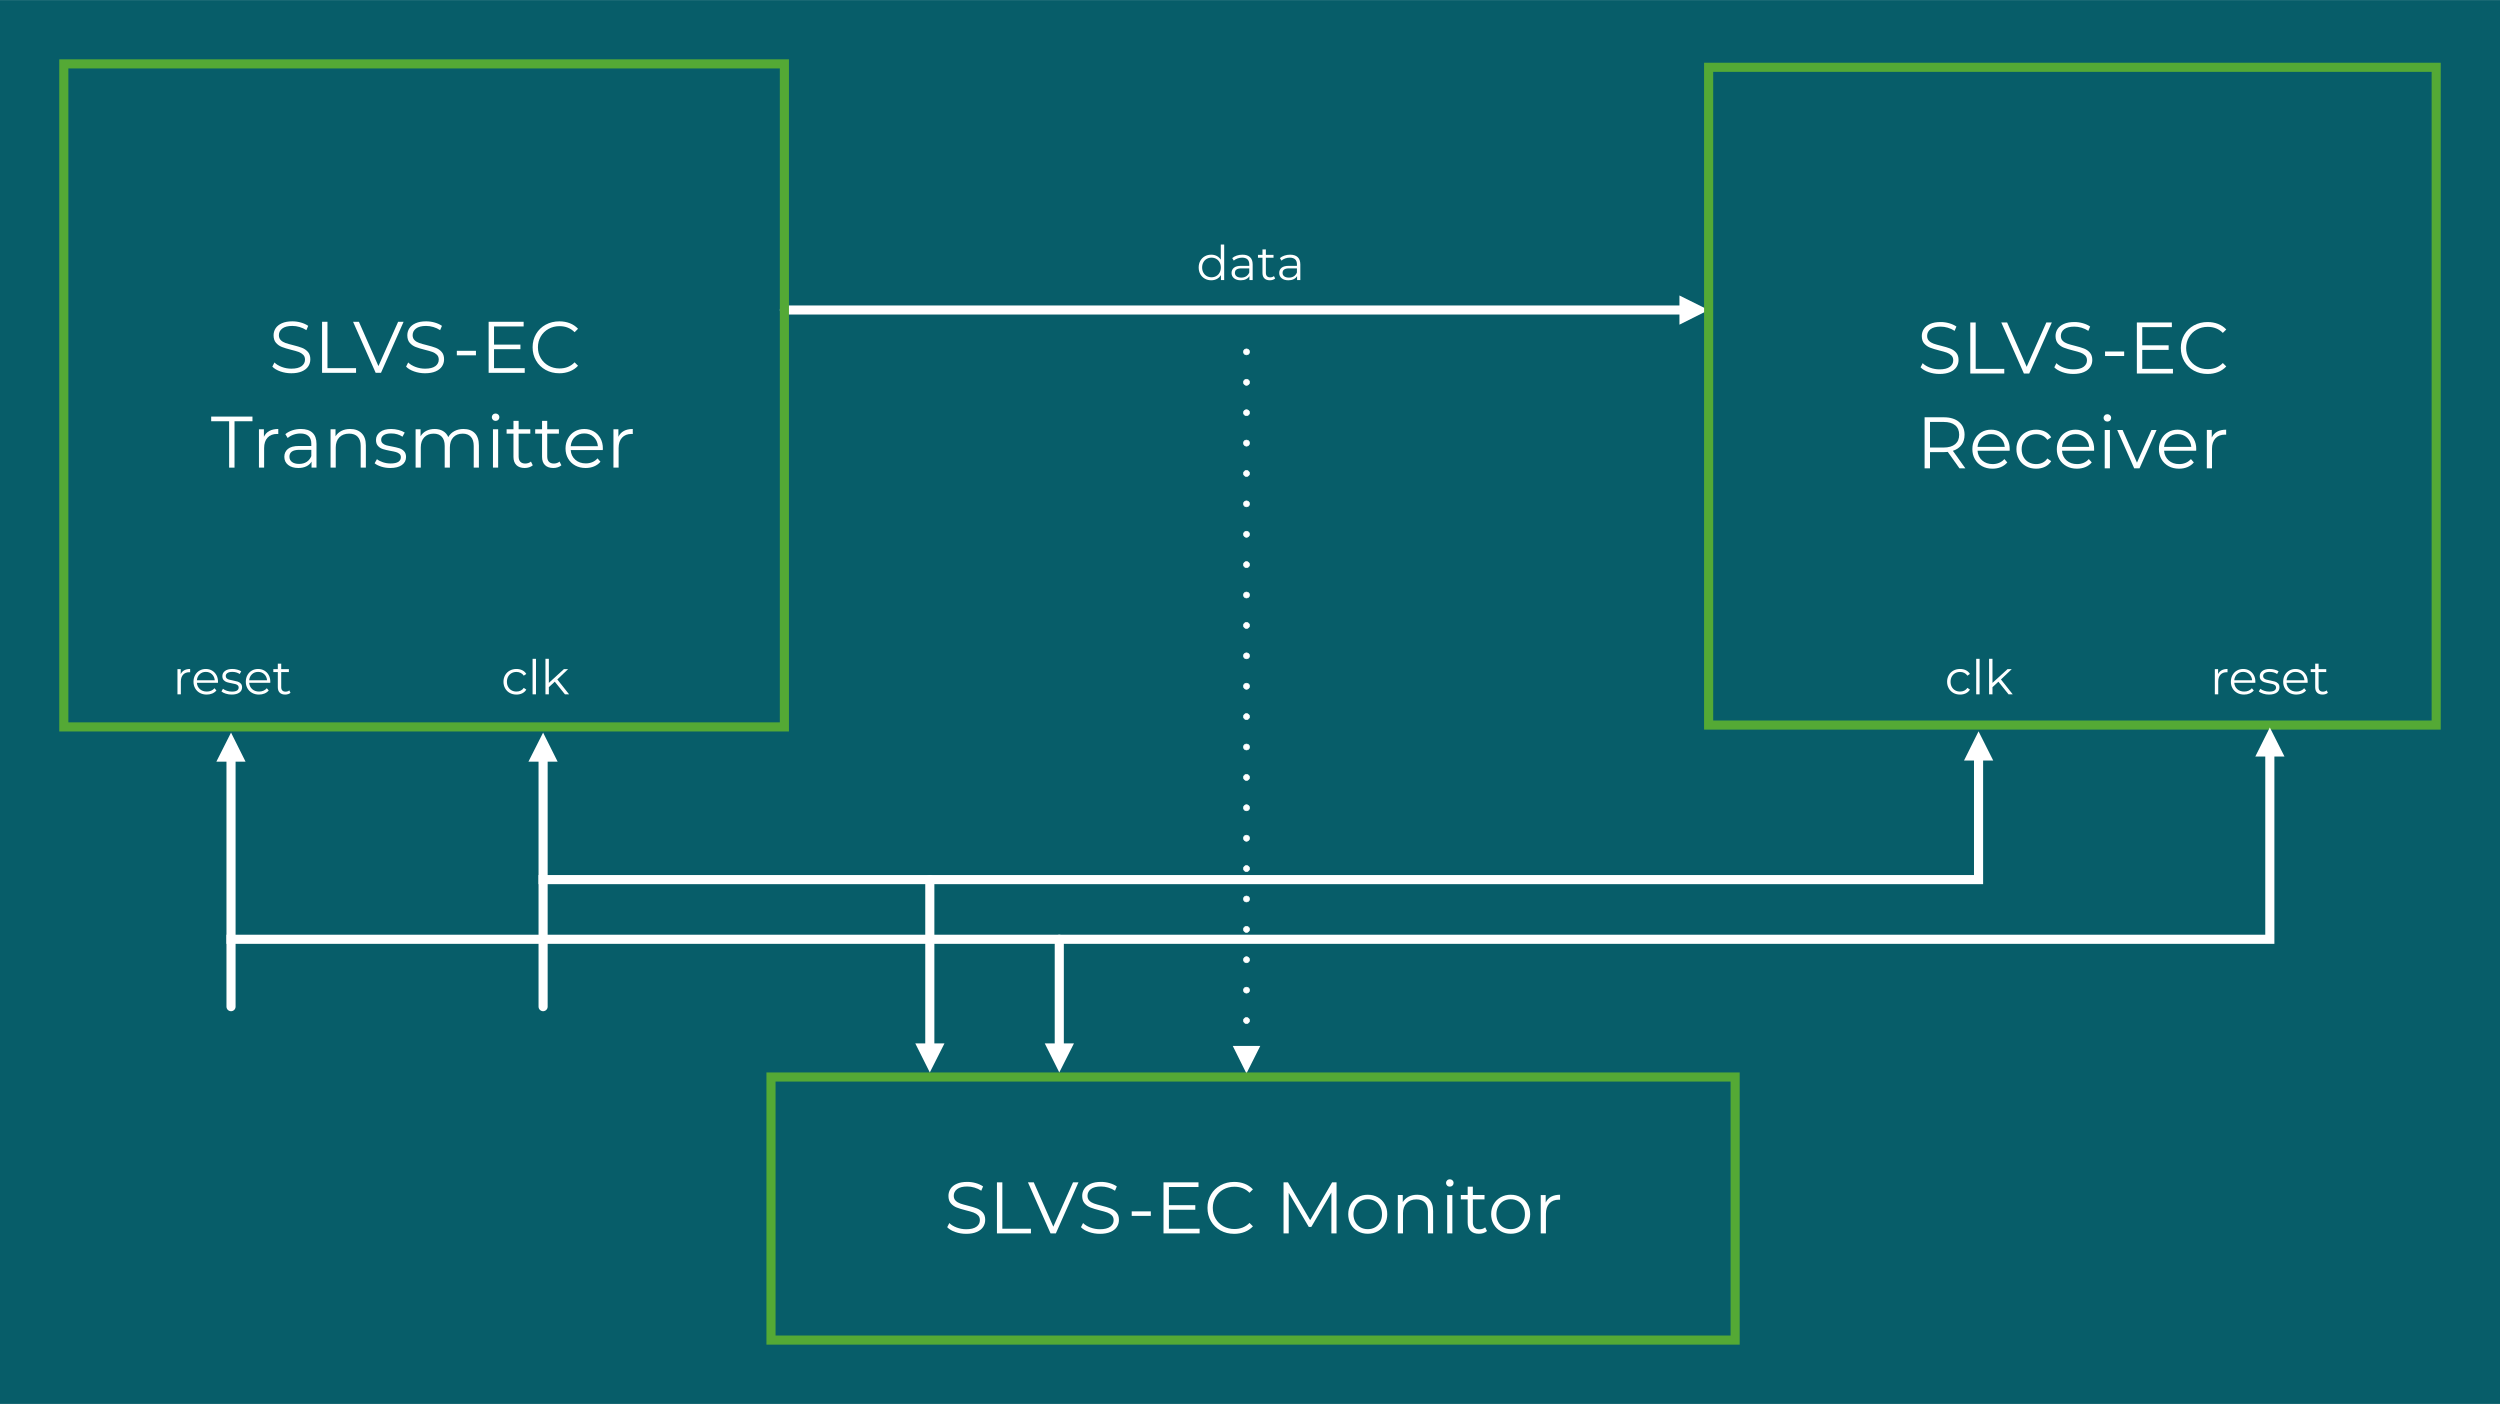 <?xml version="1.0" encoding="UTF-8"?> <svg xmlns="http://www.w3.org/2000/svg" xmlns:xlink="http://www.w3.org/1999/xlink" xmlns:xodm="http://www.corel.com/coreldraw/odm/2003" xml:space="preserve" width="11.934in" height="6.702in" version="1.1" style="shape-rendering:geometricPrecision; text-rendering:geometricPrecision; image-rendering:optimizeQuality; fill-rule:evenodd; clip-rule:evenodd" viewBox="0 0 12003.67 6740.44"> <defs> <style type="text/css"> .str1 {stroke:white;stroke-width:3.02;stroke-linejoin:round;stroke-miterlimit:2.613} .str0 {stroke:white;stroke-width:43.77;stroke-linecap:round;stroke-linejoin:round;stroke-miterlimit:2.613} .str2 {stroke:#54A935;stroke-width:43.77;stroke-linecap:square;stroke-miterlimit:2.613} .str3 {stroke:white;stroke-width:43.77;stroke-linecap:square;stroke-miterlimit:2.613} .fil1 {fill:none} .fil0 {fill:#075D69} .fil2 {fill:white} .fil3 {fill:#FEFFFF;fill-rule:nonzero} </style> </defs> <g id="Layer_x0020_1">  <g id="_2826415558720"> <polygon class="fil0" points="-0,0 -0,6740.44 12003.67,6740.44 12003.67,0 "></polygon> <line class="fil1 str0" x1="3766.2" y1="1488.15" x2="8080.87" y2="1488.15"></line> <polygon class="fil2" points="8063.77,1418.4 8203.97,1488.15 8063.77,1558.59 "></polygon> <path class="fil2 str1" d="M5999.79 1689.22l0 0c0,8.2 -6.84,14.36 -15.05,14.36 -7.52,0 -14.36,-6.15 -14.36,-14.36l0 0c0,-8.21 6.84,-14.36 14.36,-14.36 8.21,0 15.05,6.15 15.05,14.36l0 0zm0 145.67l0 0.69c0,7.52 -6.84,14.36 -15.05,14.36 -7.52,0 -14.36,-6.84 -14.36,-14.36l0 -0.69c0,-7.52 6.84,-14.36 14.36,-14.36 8.21,0 15.05,6.84 15.05,14.36l0 0zm0 146.35l0 0c0,8.21 -6.84,14.36 -15.05,14.36 -7.52,0 -14.36,-6.15 -14.36,-14.36l0 0c0,-8.2 6.84,-14.36 14.36,-14.36 8.21,0 15.05,6.15 15.05,14.36l0 0zm0 145.67l0 0c0,8.21 -6.84,15.05 -15.05,15.05 -7.52,0 -14.36,-6.84 -14.36,-15.05l0 0c0,-8.2 6.84,-14.36 14.36,-14.36 8.21,0 15.05,6.16 15.05,14.36l0 0zm0 146.35l0 0c0,7.52 -6.84,14.36 -15.05,14.36 -7.52,0 -14.36,-6.84 -14.36,-14.36l0 0c0,-8.2 6.84,-15.04 14.36,-15.04 8.21,0 15.05,6.84 15.05,15.04l0 0zm0 145.67l0 0c0,8.2 -6.84,14.36 -15.05,14.36 -7.52,0 -14.36,-6.16 -14.36,-14.36l0 0c0,-8.21 6.84,-14.36 14.36,-14.36 8.21,0 15.05,6.15 15.05,14.36l0 0zm0 145.67l0 0c0,8.2 -6.84,15.04 -15.05,15.04 -7.52,0 -14.36,-6.84 -14.36,-15.04l0 0c0,-7.52 6.84,-14.36 14.36,-14.36 8.21,0 15.05,6.84 15.05,14.36l0 0zm0 146.35l0 0c0,8.2 -6.84,14.36 -15.05,14.36 -7.52,0 -14.36,-6.16 -14.36,-14.36l0 0c0,-8.21 6.84,-15.05 14.36,-15.05 8.21,0 15.05,6.84 15.05,15.05l0 0zm0 145.67l0 0c0,8.21 -6.84,14.36 -15.05,14.36 -7.52,0 -14.36,-6.15 -14.36,-14.36l0 0c0,-8.2 6.84,-14.36 14.36,-14.36 8.21,0 15.05,6.15 15.05,14.36l0 0zm0 145.67l0 0.69c0,7.52 -6.84,14.36 -15.05,14.36 -7.52,0 -14.36,-6.84 -14.36,-14.36l0 -0.69c0,-7.52 6.84,-14.36 14.36,-14.36 8.21,0 15.05,6.84 15.05,14.36l0 0zm0 146.35l0 0c0,8.21 -6.84,14.36 -15.05,14.36 -7.52,0 -14.36,-6.15 -14.36,-14.36l0 0c0,-8.2 6.84,-14.36 14.36,-14.36 8.21,0 15.05,6.16 15.05,14.36l0 0zm0 145.67l0 0c0,8.2 -6.84,15.04 -15.05,15.04 -7.52,0 -14.36,-6.84 -14.36,-15.04l0 0c0,-8.21 6.84,-14.36 14.36,-14.36 8.21,0 15.05,6.15 15.05,14.36l0 0zm0 146.35l0 0c0,7.52 -6.84,14.36 -15.05,14.36 -7.52,0 -14.36,-6.84 -14.36,-14.36l0 0c0,-8.2 6.84,-15.04 14.36,-15.04 8.21,0 15.05,6.84 15.05,15.04l0 0zm0 145.67l0 0c0,8.2 -6.84,14.36 -15.05,14.36 -7.52,0 -14.36,-6.16 -14.36,-14.36l0 0c0,-8.21 6.84,-14.36 14.36,-14.36 8.21,0 15.05,6.15 15.05,14.36l0 0zm0 145.67l0 0c0,8.21 -6.84,15.05 -15.05,15.05 -7.52,0 -14.36,-6.84 -14.36,-15.05l0 0c0,-7.52 6.84,-14.36 14.36,-14.36 8.21,0 15.05,6.84 15.05,14.36l0 0zm0 146.36l0 0c0,8.2 -6.84,14.36 -15.05,14.36 -7.52,0 -14.36,-6.15 -14.36,-14.36l0 0c0,-8.21 6.84,-15.05 14.36,-15.05 8.21,0 15.05,6.84 15.05,15.05l0 0zm0 145.67l0 0c0,8.21 -6.84,15.05 -15.05,15.05 -7.52,0 -14.36,-6.84 -14.36,-15.05l0 0c0,-8.2 6.84,-14.36 14.36,-14.36 8.21,0 15.05,6.16 15.05,14.36l0 0zm0 146.36l0 0c0,7.52 -6.84,14.36 -15.05,14.36 -7.52,0 -14.36,-6.84 -14.36,-14.36l0 0c0,-8.21 6.84,-15.05 14.36,-15.05 8.21,0 15.05,6.84 15.05,15.05l0 0zm0 145.67l0 0c0,8.21 -6.84,14.36 -15.05,14.36 -7.52,0 -14.36,-6.15 -14.36,-14.36l0 0c0,-8.2 6.84,-14.36 14.36,-14.36 8.21,0 15.05,6.16 15.05,14.36l0 0zm0 145.67l0 0c0,8.2 -6.84,15.04 -15.05,15.04 -7.52,0 -14.36,-6.84 -14.36,-15.04l0 0c0,-8.21 6.84,-14.36 14.36,-14.36 8.21,0 15.05,6.15 15.05,14.36l0 0zm0 146.35l0 0c0,7.52 -6.84,14.36 -15.05,14.36 -7.52,0 -14.36,-6.84 -14.36,-14.36l0 0c0,-8.21 6.84,-15.05 14.36,-15.05 8.21,0 15.05,6.84 15.05,15.05l0 0zm0 145.67l0 0c0,8.2 -6.84,14.36 -15.05,14.36 -7.52,0 -14.36,-6.15 -14.36,-14.36l0 0c0,-8.21 6.84,-14.36 14.36,-14.36 8.21,0 15.05,6.15 15.05,14.36l0 0zm0 145.67l0 0c0,8.21 -6.84,15.05 -15.05,15.05 -7.52,0 -14.36,-6.84 -14.36,-15.05l0 0c0,-7.52 6.84,-14.36 14.36,-14.36 8.21,0 15.05,6.84 15.05,14.36l0 0z"></path> <polygon class="fil2" points="6051.08,5021.82 5984.74,5153.81 5919.09,5021.82 "></polygon> <path class="fil3" d="M2479.72 3334.63c-11.95,0 -22.63,-2.61 -32.05,-7.81 -9.42,-5.21 -16.81,-12.52 -22.18,-21.95 -5.36,-9.42 -8.04,-20.03 -8.04,-31.83 0,-11.79 2.68,-22.37 8.04,-31.71 5.36,-9.34 12.75,-16.62 22.18,-21.83 9.42,-5.21 20.11,-7.81 32.05,-7.81 10.42,0 19.72,2.03 27.92,6.09 8.19,4.06 14.67,10 19.42,17.81l-12.18 8.27c-3.98,-5.98 -9.04,-10.46 -15.17,-13.44 -6.13,-2.99 -12.79,-4.48 -19.99,-4.48 -8.73,0 -16.58,1.96 -23.55,5.86 -6.97,3.91 -12.41,9.46 -16.31,16.66 -3.9,7.2 -5.86,15.4 -5.86,24.59 0,9.35 1.96,17.58 5.86,24.7 3.91,7.12 9.35,12.64 16.31,16.55 6.97,3.9 14.82,5.86 23.55,5.86 7.2,0 13.86,-1.45 19.99,-4.36 6.13,-2.91 11.18,-7.35 15.17,-13.33l12.18 8.27c-4.75,7.81 -11.26,13.75 -19.53,17.81 -8.27,4.06 -17.54,6.09 -27.81,6.09z"></path> <polygon id="_1" class="fil3" points="2557.16,3162.98 2573.47,3162.98 2573.47,3333.48 2557.16,3333.48 "></polygon> <polygon id="_2" class="fil3" points="2663.78,3272.82 2635.29,3299.01 2635.29,3333.48 2618.97,3333.48 2618.97,3162.98 2635.29,3162.98 2635.29,3278.56 2707.44,3212.61 2727.66,3212.61 2675.96,3262.02 2732.48,3333.48 2712.49,3333.48 "></polygon> <path class="fil3" d="M9411.25 3334.63c-11.95,0 -22.63,-2.61 -32.05,-7.81 -9.42,-5.21 -16.81,-12.52 -22.18,-21.95 -5.36,-9.42 -8.04,-20.03 -8.04,-31.83 0,-11.79 2.68,-22.37 8.04,-31.71 5.36,-9.34 12.75,-16.62 22.18,-21.83 9.42,-5.21 20.11,-7.81 32.05,-7.81 10.42,0 19.72,2.03 27.92,6.09 8.19,4.06 14.67,10 19.42,17.81l-12.18 8.27c-3.98,-5.98 -9.04,-10.46 -15.17,-13.44 -6.13,-2.99 -12.79,-4.48 -19.99,-4.48 -8.73,0 -16.58,1.96 -23.55,5.86 -6.97,3.91 -12.41,9.46 -16.31,16.66 -3.9,7.2 -5.86,15.4 -5.86,24.59 0,9.35 1.96,17.58 5.86,24.7 3.91,7.12 9.35,12.64 16.31,16.55 6.97,3.9 14.82,5.86 23.55,5.86 7.2,0 13.86,-1.45 19.99,-4.36 6.13,-2.91 11.18,-7.35 15.17,-13.33l12.18 8.27c-4.75,7.81 -11.26,13.75 -19.53,17.81 -8.27,4.06 -17.54,6.09 -27.81,6.09z"></path> <polygon id="_1_0" class="fil3" points="9488.68,3162.98 9505,3162.98 9505,3333.48 9488.68,3333.48 "></polygon> <polygon id="_2_1" class="fil3" points="9595.31,3272.82 9566.81,3299.01 9566.81,3333.48 9550.5,3333.48 9550.5,3162.98 9566.81,3162.98 9566.81,3278.56 9638.96,3212.61 9659.19,3212.61 9607.48,3262.02 9664.01,3333.48 9644.02,3333.48 "></polygon> <path class="fil3" d="M10650.09 3236.28c3.83,-8.12 9.54,-14.25 17.12,-18.39 7.58,-4.13 16.96,-6.2 28.15,-6.2l0 15.86 -3.91 -0.23c-12.72,0 -22.67,3.9 -29.87,11.72 -7.2,7.81 -10.8,18.77 -10.8,32.86l0 61.58 -16.31 0 0 -120.87 15.63 0 0 23.67z"></path> <path id="_1_2" class="fil3" d="M10828.87 3278.1l-101.11 0c0.92,12.56 5.75,22.71 14.48,30.45 8.73,7.73 19.76,11.6 33.09,11.6 7.51,0 14.4,-1.34 20.68,-4.02 6.28,-2.68 11.72,-6.62 16.31,-11.84l9.19 10.57c-5.36,6.43 -12.06,11.33 -20.1,14.71 -8.04,3.37 -16.89,5.05 -26.54,5.05 -12.41,0 -23.4,-2.64 -32.97,-7.93 -9.57,-5.29 -17.04,-12.6 -22.4,-21.95 -5.36,-9.34 -8.04,-19.91 -8.04,-31.71 0,-11.79 2.57,-22.37 7.7,-31.71 5.13,-9.34 12.18,-16.62 21.14,-21.83 8.96,-5.21 19.03,-7.81 30.22,-7.81 11.18,0 21.22,2.6 30.1,7.81 8.88,5.21 15.86,12.45 20.91,21.71 5.06,9.27 7.58,19.88 7.58,31.83l-0.23 5.06zm-58.36 -52.39c-11.64,0 -21.41,3.72 -29.3,11.15 -7.89,7.43 -12.37,17.12 -13.44,29.07l85.71 0c-1.07,-11.95 -5.55,-21.64 -13.44,-29.07 -7.89,-7.43 -17.73,-11.15 -29.53,-11.15z"></path> <path id="_2_3" class="fil3" d="M10894.82 3334.63c-9.8,0 -19.19,-1.42 -28.15,-4.25 -8.96,-2.84 -15.97,-6.4 -21.02,-10.69l7.35 -12.87c5.05,3.98 11.41,7.24 19.07,9.76 7.66,2.53 15.63,3.79 23.9,3.79 11.03,0 19.19,-1.72 24.47,-5.17 5.29,-3.45 7.93,-8.31 7.93,-14.59 0,-4.44 -1.45,-7.93 -4.36,-10.45 -2.91,-2.53 -6.59,-4.44 -11.03,-5.75 -4.44,-1.3 -10.34,-2.57 -17.69,-3.79 -9.8,-1.84 -17.69,-3.71 -23.67,-5.63 -5.98,-1.92 -11.07,-5.17 -15.28,-9.77 -4.21,-4.59 -6.32,-10.95 -6.32,-19.07 0,-10.11 4.21,-18.38 12.64,-24.82 8.43,-6.43 20.14,-9.65 35.16,-9.65 7.81,0 15.63,1.03 23.44,3.1 7.81,2.07 14.25,4.79 19.3,8.16l-7.12 13.1c-9.96,-6.89 -21.83,-10.34 -35.62,-10.34 -10.41,0 -18.27,1.84 -23.55,5.52 -5.28,3.68 -7.93,8.5 -7.93,14.48 0,4.6 1.5,8.27 4.48,11.03 2.99,2.76 6.7,4.79 11.14,6.09 4.44,1.3 10.57,2.64 18.39,4.02 9.65,1.84 17.39,3.67 23.21,5.51 5.82,1.84 10.8,4.98 14.93,9.42 4.14,4.44 6.21,10.57 6.21,18.39 0,10.57 -4.4,18.96 -13.21,25.16 -8.81,6.21 -21.03,9.31 -36.65,9.31z"></path> <path id="_3" class="fil3" d="M11080.02 3278.1l-101.11 0c0.92,12.56 5.75,22.71 14.48,30.45 8.73,7.73 19.76,11.6 33.09,11.6 7.51,0 14.4,-1.34 20.68,-4.02 6.28,-2.68 11.72,-6.62 16.31,-11.84l9.19 10.57c-5.36,6.43 -12.06,11.33 -20.1,14.71 -8.04,3.37 -16.89,5.05 -26.54,5.05 -12.41,0 -23.4,-2.64 -32.97,-7.93 -9.57,-5.29 -17.04,-12.6 -22.4,-21.95 -5.36,-9.34 -8.04,-19.91 -8.04,-31.71 0,-11.79 2.57,-22.37 7.7,-31.71 5.13,-9.34 12.18,-16.62 21.14,-21.83 8.96,-5.21 19.03,-7.81 30.22,-7.81 11.18,0 21.22,2.6 30.1,7.81 8.88,5.21 15.86,12.45 20.91,21.71 5.06,9.27 7.58,19.88 7.58,31.83l-0.23 5.06zm-58.36 -52.39c-11.64,0 -21.41,3.72 -29.3,11.15 -7.89,7.43 -12.37,17.12 -13.44,29.07l85.71 0c-1.07,-11.95 -5.55,-21.64 -13.44,-29.07 -7.89,-7.43 -17.73,-11.15 -29.53,-11.15z"></path> <path id="_4" class="fil3" d="M11177.22 3326.13c-3.06,2.76 -6.85,4.86 -11.38,6.32 -4.52,1.45 -9.23,2.18 -14.13,2.18 -11.34,0 -20.07,-3.06 -26.2,-9.19 -6.13,-6.13 -9.19,-14.78 -9.19,-25.96l0 -73.07 -21.6 0 0 -13.78 21.6 0 0 -26.43 16.31 0 0 26.43 36.77 0 0 13.78 -36.77 0 0 72.16c0,7.2 1.8,12.68 5.4,16.43 3.6,3.75 8.77,5.63 15.51,5.63 3.37,0 6.62,-0.53 9.76,-1.61 3.14,-1.07 5.86,-2.6 8.16,-4.59l5.75 11.72z"></path> <path class="fil3" d="M867.7 3236.28c3.83,-8.12 9.54,-14.25 17.12,-18.39 7.58,-4.13 16.96,-6.2 28.15,-6.2l0 15.86 -3.91 -0.23c-12.72,0 -22.67,3.9 -29.87,11.72 -7.2,7.81 -10.8,18.77 -10.8,32.86l0 61.58 -16.31 0 0 -120.87 15.63 0 0 23.67z"></path> <path id="_1_4" class="fil3" d="M1046.47 3278.1l-101.11 0c0.92,12.56 5.75,22.71 14.48,30.45 8.73,7.73 19.76,11.6 33.09,11.6 7.51,0 14.4,-1.34 20.68,-4.02 6.28,-2.68 11.72,-6.62 16.31,-11.84l9.19 10.57c-5.36,6.43 -12.06,11.33 -20.1,14.71 -8.04,3.37 -16.89,5.05 -26.54,5.05 -12.41,0 -23.4,-2.64 -32.97,-7.93 -9.57,-5.29 -17.04,-12.6 -22.4,-21.95 -5.36,-9.34 -8.04,-19.91 -8.04,-31.71 0,-11.79 2.57,-22.37 7.7,-31.71 5.13,-9.34 12.18,-16.62 21.14,-21.83 8.96,-5.21 19.03,-7.81 30.22,-7.81 11.18,0 21.22,2.6 30.1,7.81 8.88,5.21 15.86,12.45 20.91,21.71 5.06,9.27 7.58,19.88 7.58,31.83l-0.23 5.06zm-58.36 -52.39c-11.64,0 -21.41,3.72 -29.3,11.15 -7.89,7.43 -12.37,17.12 -13.44,29.07l85.71 0c-1.07,-11.95 -5.55,-21.64 -13.44,-29.07 -7.89,-7.43 -17.73,-11.15 -29.53,-11.15z"></path> <path id="_2_5" class="fil3" d="M1112.43 3334.63c-9.8,0 -19.19,-1.42 -28.15,-4.25 -8.96,-2.84 -15.97,-6.4 -21.02,-10.69l7.35 -12.87c5.05,3.98 11.41,7.24 19.07,9.76 7.66,2.53 15.63,3.79 23.9,3.79 11.03,0 19.19,-1.72 24.47,-5.17 5.29,-3.45 7.93,-8.31 7.93,-14.59 0,-4.44 -1.45,-7.93 -4.36,-10.45 -2.91,-2.53 -6.59,-4.44 -11.03,-5.75 -4.44,-1.3 -10.34,-2.57 -17.69,-3.79 -9.8,-1.84 -17.69,-3.71 -23.67,-5.63 -5.98,-1.92 -11.07,-5.17 -15.28,-9.77 -4.21,-4.59 -6.32,-10.95 -6.32,-19.07 0,-10.11 4.21,-18.38 12.64,-24.82 8.43,-6.43 20.14,-9.65 35.16,-9.65 7.81,0 15.63,1.03 23.44,3.1 7.81,2.07 14.25,4.79 19.3,8.16l-7.12 13.1c-9.96,-6.89 -21.83,-10.34 -35.62,-10.34 -10.41,0 -18.27,1.84 -23.55,5.52 -5.28,3.68 -7.93,8.5 -7.93,14.48 0,4.6 1.5,8.27 4.48,11.03 2.99,2.76 6.7,4.79 11.14,6.09 4.44,1.3 10.57,2.64 18.39,4.02 9.65,1.84 17.39,3.67 23.21,5.51 5.82,1.84 10.8,4.98 14.93,9.42 4.14,4.44 6.21,10.57 6.21,18.39 0,10.57 -4.4,18.96 -13.21,25.16 -8.81,6.21 -21.03,9.31 -36.65,9.31z"></path> <path id="_3_6" class="fil3" d="M1297.63 3278.1l-101.11 0c0.92,12.56 5.75,22.71 14.48,30.45 8.73,7.73 19.76,11.6 33.09,11.6 7.51,0 14.4,-1.34 20.68,-4.02 6.28,-2.68 11.72,-6.62 16.31,-11.84l9.19 10.57c-5.36,6.43 -12.06,11.33 -20.1,14.71 -8.04,3.37 -16.89,5.05 -26.54,5.05 -12.41,0 -23.4,-2.64 -32.97,-7.93 -9.57,-5.29 -17.04,-12.6 -22.4,-21.95 -5.36,-9.34 -8.04,-19.91 -8.04,-31.71 0,-11.79 2.57,-22.37 7.7,-31.71 5.13,-9.34 12.18,-16.62 21.14,-21.83 8.96,-5.21 19.03,-7.81 30.22,-7.81 11.18,0 21.22,2.6 30.1,7.81 8.88,5.21 15.86,12.45 20.91,21.71 5.06,9.27 7.58,19.88 7.58,31.83l-0.23 5.06zm-58.36 -52.39c-11.64,0 -21.41,3.72 -29.3,11.15 -7.89,7.43 -12.37,17.12 -13.44,29.07l85.71 0c-1.07,-11.95 -5.55,-21.64 -13.44,-29.07 -7.89,-7.43 -17.73,-11.15 -29.53,-11.15z"></path> <path id="_4_7" class="fil3" d="M1394.83 3326.13c-3.06,2.76 -6.85,4.86 -11.38,6.32 -4.52,1.45 -9.23,2.18 -14.13,2.18 -11.34,0 -20.07,-3.06 -26.2,-9.19 -6.13,-6.13 -9.19,-14.78 -9.19,-25.96l0 -73.07 -21.6 0 0 -13.78 21.6 0 0 -26.43 16.31 0 0 26.43 36.77 0 0 13.78 -36.77 0 0 72.16c0,7.2 1.8,12.68 5.4,16.43 3.6,3.75 8.77,5.63 15.51,5.63 3.37,0 6.62,-0.53 9.76,-1.61 3.14,-1.07 5.86,-2.6 8.16,-4.59l5.75 11.72z"></path> <polygon class="fil1 str2" points="306.38,3489.9 3766.2,3489.9 3766.2,306.38 306.38,306.38 "></polygon> <path class="fil3" d="M1398.64 1791.88c-18.21,0 -35.65,-2.92 -52.35,-8.76 -16.69,-5.84 -29.59,-13.54 -38.69,-23.11l10.15 -19.96c8.87,8.87 20.66,16.05 35.37,21.53 14.71,5.48 29.88,8.23 45.52,8.23 21.95,0 38.4,-4.03 49.37,-12.08 10.97,-8.05 16.46,-18.5 16.46,-31.34 0,-9.8 -2.97,-17.63 -8.93,-23.46 -5.96,-5.84 -13.25,-10.33 -21.89,-13.48 -8.64,-3.15 -20.66,-6.59 -36.07,-10.33 -18.44,-4.67 -33.15,-9.16 -44.12,-13.48 -10.97,-4.32 -20.37,-10.91 -28.19,-19.78 -7.82,-8.87 -11.73,-20.89 -11.73,-36.06 0,-12.37 3.27,-23.64 9.8,-33.79 6.54,-10.16 16.58,-18.27 30.11,-24.34 13.54,-6.07 30.34,-9.1 50.42,-9.1 14.01,0 27.72,1.92 41.14,5.78 13.42,3.85 25.03,9.16 34.84,15.93l-8.76 20.66c-10.27,-6.77 -21.24,-11.84 -32.91,-15.23 -11.67,-3.39 -23.11,-5.08 -34.31,-5.08 -21.48,0 -37.64,4.14 -48.5,12.43 -10.85,8.29 -16.28,18.97 -16.28,32.04 0,9.8 2.98,17.68 8.93,23.63 5.95,5.96 13.42,10.51 22.41,13.66 8.99,3.15 21.07,6.59 36.24,10.33 17.97,4.44 32.51,8.81 43.59,13.13 11.09,4.32 20.48,10.86 28.19,19.61 7.71,8.76 11.55,20.6 11.55,35.54 0,12.37 -3.33,23.64 -9.98,33.79 -6.65,10.16 -16.86,18.21 -30.64,24.16 -13.77,5.95 -30.7,8.93 -50.77,8.93z"></path> <polygon id="_1_8" class="fil3" points="1546.4,1544.68 1572.31,1544.68 1572.31,1767.37 1709.57,1767.37 1709.57,1789.78 1546.4,1789.78 "></polygon> <polygon id="_2_9" class="fil3" points="1937.87,1544.68 1829.32,1789.78 1803.76,1789.78 1695.21,1544.68 1723.22,1544.68 1817.06,1757.57 1911.61,1544.68 "></polygon> <path id="_3_10" class="fil3" d="M2040.81 1791.88c-18.21,0 -35.65,-2.92 -52.35,-8.76 -16.69,-5.84 -29.59,-13.54 -38.69,-23.11l10.15 -19.96c8.87,8.87 20.66,16.05 35.37,21.53 14.71,5.48 29.88,8.23 45.52,8.23 21.95,0 38.4,-4.03 49.37,-12.08 10.97,-8.05 16.46,-18.5 16.46,-31.34 0,-9.8 -2.97,-17.63 -8.93,-23.46 -5.96,-5.84 -13.25,-10.33 -21.89,-13.48 -8.64,-3.15 -20.66,-6.59 -36.07,-10.33 -18.44,-4.67 -33.15,-9.16 -44.12,-13.48 -10.97,-4.32 -20.37,-10.91 -28.19,-19.78 -7.82,-8.87 -11.73,-20.89 -11.73,-36.06 0,-12.37 3.27,-23.64 9.8,-33.79 6.54,-10.16 16.58,-18.27 30.11,-24.34 13.54,-6.07 30.34,-9.1 50.42,-9.1 14.01,0 27.72,1.92 41.14,5.78 13.42,3.85 25.03,9.16 34.84,15.93l-8.76 20.66c-10.27,-6.77 -21.24,-11.84 -32.91,-15.23 -11.67,-3.39 -23.11,-5.08 -34.31,-5.08 -21.48,0 -37.64,4.14 -48.5,12.43 -10.85,8.29 -16.28,18.97 -16.28,32.04 0,9.8 2.98,17.68 8.93,23.63 5.95,5.96 13.42,10.51 22.41,13.66 8.99,3.15 21.07,6.59 36.24,10.33 17.97,4.44 32.51,8.81 43.59,13.13 11.09,4.32 20.48,10.86 28.19,19.61 7.71,8.76 11.55,20.6 11.55,35.54 0,12.37 -3.33,23.64 -9.98,33.79 -6.65,10.16 -16.86,18.21 -30.64,24.16 -13.77,5.95 -30.7,8.93 -50.77,8.93z"></path> <polygon class="fil3" points="2193.48,1684.04 2285.22,1684.04 2285.22,1705.74 2193.48,1705.74 "></polygon> <polygon class="fil3" points="2519.47,1767.37 2519.47,1789.78 2346.15,1789.78 2346.15,1544.68 2514.22,1544.68 2514.22,1567.09 2372.06,1567.09 2372.06,1654.27 2498.81,1654.27 2498.81,1676.33 2372.06,1676.33 2372.06,1767.37 "></polygon> <path id="_1_11" class="fil3" d="M2685.45 1791.88c-24.28,0 -46.16,-5.37 -65.65,-16.11 -19.49,-10.74 -34.78,-25.62 -45.87,-44.64 -11.09,-19.03 -16.63,-40.33 -16.63,-63.9 0,-23.58 5.54,-44.88 16.63,-63.9 11.09,-19.03 26.44,-33.91 46.05,-44.64 19.61,-10.74 41.55,-16.11 65.83,-16.11 18.21,0 35.02,3.03 50.42,9.1 15.41,6.07 28.48,14.94 39.22,26.61l-16.46 16.46c-19.14,-19.38 -43.3,-29.06 -72.48,-29.06 -19.38,0 -37,4.44 -52.87,13.31 -15.88,8.87 -28.3,21.01 -37.29,36.41 -8.98,15.41 -13.48,32.68 -13.48,51.82 0,19.14 4.49,36.41 13.48,51.82 8.99,15.41 21.42,27.54 37.29,36.41 15.87,8.87 33.5,13.31 52.87,13.31 29.41,0 53.57,-9.8 72.48,-29.41l16.46 16.46c-10.74,11.67 -23.87,20.6 -39.39,26.78 -15.52,6.19 -32.39,9.28 -50.59,9.28z"></path> <polygon class="fil3" points="1100.13,2022.28 1014,2022.28 1014,1999.87 1212.18,1999.87 1212.18,2022.28 1126.04,2022.28 1126.04,2244.98 1100.13,2244.98 "></polygon> <path id="_1_12" class="fil3" d="M1267.15 2096.86c5.84,-12.37 14.53,-21.71 26.09,-28.01 11.55,-6.3 25.85,-9.45 42.89,-9.45l0 24.16 -5.96 -0.35c-19.37,0 -34.55,5.95 -45.52,17.85 -10.97,11.91 -16.46,28.6 -16.46,50.07l0 93.84 -24.86 0 0 -184.18 23.81 0 0 36.07z"></path> <path id="_2_13" class="fil3" d="M1445.03 2059.4c24.04,0 42.49,6.01 55.32,18.03 12.84,12.02 19.26,29.82 19.26,53.39l0 114.15 -23.81 0 0 -28.71c-5.6,9.57 -13.83,17.04 -24.69,22.41 -10.85,5.37 -23.75,8.05 -38.69,8.05 -20.54,0 -36.88,-4.9 -49.02,-14.71 -12.14,-9.8 -18.21,-22.76 -18.21,-38.87 0,-15.64 5.66,-28.25 16.98,-37.82 11.32,-9.57 29.35,-14.35 54.1,-14.35l58.47 0 0 -11.21c0,-15.87 -4.44,-27.95 -13.31,-36.24 -8.87,-8.29 -21.82,-12.43 -38.87,-12.43 -11.67,0 -22.88,1.92 -33.62,5.78 -10.74,3.85 -19.96,9.16 -27.66,15.93l-11.21 -18.56c9.34,-7.94 20.54,-14.07 33.62,-18.38 13.07,-4.32 26.84,-6.48 41.32,-6.48zm-8.75 167.72c14.01,0 26.03,-3.21 36.06,-9.63 10.04,-6.42 17.51,-15.7 22.41,-27.84l0 -30.11 -57.78 0c-31.51,0 -47.27,10.97 -47.27,32.91 0,10.74 4.09,19.2 12.26,25.39 8.17,6.19 19.61,9.28 34.32,9.28z"></path> <path id="_3_14" class="fil3" d="M1681.03 2059.4c23.11,0 41.49,6.71 55.15,20.13 13.65,13.42 20.48,32.97 20.48,58.65l0 106.8 -24.86 0 0 -104.35c0,-19.14 -4.79,-33.73 -14.36,-43.77 -9.57,-10.04 -23.22,-15.06 -40.97,-15.06 -19.84,0 -35.54,5.89 -47.09,17.68 -11.55,11.79 -17.33,28.07 -17.33,48.85l0 96.64 -24.86 0 0 -184.18 23.81 0 0 33.97c6.77,-11.21 16.16,-19.9 28.19,-26.09 12.02,-6.19 25.97,-9.28 41.84,-9.28z"></path> <path id="_4_15" class="fil3" d="M1873.61 2246.73c-14.94,0 -29.24,-2.16 -42.89,-6.48 -13.66,-4.32 -24.34,-9.75 -32.04,-16.28l11.21 -19.61c7.7,6.07 17.39,11.03 29.06,14.88 11.67,3.85 23.81,5.78 36.41,5.78 16.81,0 29.24,-2.63 37.29,-7.88 8.05,-5.25 12.08,-12.66 12.08,-22.23 0,-6.77 -2.22,-12.08 -6.65,-15.93 -4.44,-3.85 -10.04,-6.77 -16.81,-8.76 -6.77,-1.98 -15.76,-3.91 -26.96,-5.78 -14.94,-2.8 -26.96,-5.66 -36.07,-8.58 -9.1,-2.92 -16.86,-7.88 -23.28,-14.88 -6.42,-7 -9.63,-16.69 -9.63,-29.06 0,-15.41 6.42,-28.01 19.26,-37.82 12.84,-9.8 30.7,-14.71 53.58,-14.71 11.9,0 23.81,1.58 35.71,4.72 11.9,3.15 21.71,7.3 29.41,12.43l-10.86 19.96c-15.17,-10.51 -33.26,-15.76 -54.27,-15.76 -15.88,0 -27.84,2.8 -35.89,8.4 -8.05,5.6 -12.08,12.96 -12.08,22.06 0,7 2.28,12.6 6.83,16.81 4.55,4.2 10.21,7.29 16.98,9.28 6.77,1.98 16.11,4.03 28.01,6.13 14.71,2.8 26.5,5.6 35.37,8.4 8.87,2.8 16.46,7.59 22.76,14.35 6.3,6.77 9.45,16.11 9.45,28.01 0,16.11 -6.71,28.89 -20.13,38.34 -13.42,9.45 -32.04,14.18 -55.85,14.18z"></path> <path id="_5" class="fil3" d="M2225.17 2059.4c23.11,0 41.26,6.65 54.45,19.96 13.19,13.31 19.78,32.91 19.78,58.82l0 106.8 -24.86 0 0 -104.35c0,-19.14 -4.61,-33.73 -13.83,-43.77 -9.22,-10.04 -22.23,-15.06 -39.04,-15.06 -19.14,0 -34.2,5.89 -45.17,17.68 -10.97,11.79 -16.46,28.07 -16.46,48.85l0 96.64 -24.86 0 0 -104.35c0,-19.14 -4.61,-33.73 -13.83,-43.77 -9.22,-10.04 -22.35,-15.06 -39.39,-15.06 -18.91,0 -33.9,5.89 -45,17.68 -11.09,11.79 -16.63,28.07 -16.63,48.85l0 96.64 -24.86 0 0 -184.18 23.81 0 0 33.62c6.54,-11.2 15.64,-19.84 27.31,-25.91 11.67,-6.07 25.09,-9.1 40.27,-9.1 15.41,0 28.77,3.27 40.09,9.8 11.32,6.53 19.78,16.22 25.38,29.06 6.77,-12.14 16.52,-21.65 29.24,-28.54 12.72,-6.89 27.25,-10.33 43.59,-10.33z"></path> <path id="_6" class="fil3" d="M2366.97 2060.8l24.86 0 0 184.18 -24.86 0 0 -184.18zm12.6 -40.26c-5.14,0 -9.45,-1.75 -12.95,-5.25 -3.5,-3.5 -5.25,-7.7 -5.25,-12.6 0,-4.67 1.75,-8.76 5.25,-12.26 3.5,-3.5 7.82,-5.25 12.95,-5.25 5.14,0 9.46,1.69 12.96,5.08 3.5,3.39 5.25,7.41 5.25,12.08 0,5.14 -1.75,9.46 -5.25,12.96 -3.5,3.5 -7.82,5.25 -12.96,5.25z"></path> <path id="_7" class="fil3" d="M2558.16 2233.77c-4.67,4.21 -10.45,7.41 -17.33,9.63 -6.89,2.22 -14.07,3.33 -21.53,3.33 -17.28,0 -30.58,-4.67 -39.92,-14.01 -9.34,-9.34 -14.01,-22.53 -14.01,-39.57l0 -111.35 -32.91 0 0 -21.01 32.91 0 0 -40.26 24.86 0 0 40.26 56.02 0 0 21.01 -56.02 0 0 109.94c0,10.97 2.74,19.32 8.23,25.04 5.49,5.72 13.36,8.58 23.64,8.58 5.14,0 10.1,-0.82 14.88,-2.45 4.79,-1.63 8.93,-3.97 12.43,-7l8.76 17.85z"></path> <path id="_8" class="fil3" d="M2695.42 2233.77c-4.67,4.21 -10.45,7.41 -17.33,9.63 -6.89,2.22 -14.07,3.33 -21.53,3.33 -17.28,0 -30.58,-4.67 -39.92,-14.01 -9.34,-9.34 -14.01,-22.53 -14.01,-39.57l0 -111.35 -32.91 0 0 -21.01 32.91 0 0 -40.26 24.86 0 0 40.26 56.02 0 0 21.01 -56.02 0 0 109.94c0,10.97 2.74,19.32 8.23,25.04 5.49,5.72 13.36,8.58 23.64,8.58 5.14,0 10.1,-0.82 14.88,-2.45 4.79,-1.63 8.93,-3.97 12.43,-7l8.76 17.85z"></path> <path id="_9" class="fil3" d="M2894.3 2160.59l-154.07 0c1.4,19.14 8.75,34.61 22.06,46.39 13.31,11.79 30.11,17.68 50.42,17.68 11.44,0 21.94,-2.04 31.51,-6.13 9.57,-4.09 17.86,-10.1 24.86,-18.03l14.01 16.11c-8.17,9.8 -18.38,17.27 -30.64,22.41 -12.26,5.14 -25.74,7.7 -40.44,7.7 -18.91,0 -35.66,-4.03 -50.25,-12.08 -14.59,-8.05 -25.97,-19.2 -34.14,-33.44 -8.17,-14.24 -12.25,-30.35 -12.25,-48.32 0,-17.97 3.91,-34.08 11.73,-48.32 7.82,-14.24 18.56,-25.33 32.21,-33.27 13.65,-7.94 29,-11.9 46.05,-11.9 17.04,0 32.33,3.97 45.87,11.9 13.54,7.94 24.16,18.97 31.86,33.09 7.7,14.12 11.55,30.29 11.55,48.5l-0.35 7.71zm-88.94 -79.83c-17.74,0 -32.62,5.66 -44.64,16.98 -12.02,11.32 -18.85,26.09 -20.48,44.29l130.6 0c-1.63,-18.21 -8.46,-32.97 -20.48,-44.29 -12.02,-11.32 -27.02,-16.98 -44.99,-16.98z"></path> <path id="_10" class="fil3" d="M2969.23 2096.86c5.84,-12.37 14.53,-21.71 26.09,-28.01 11.55,-6.3 25.85,-9.45 42.89,-9.45l0 24.16 -5.96 -0.35c-19.37,0 -34.55,5.95 -45.52,17.85 -10.97,11.91 -16.46,28.6 -16.46,50.07l0 93.84 -24.86 0 0 -184.18 23.81 0 0 36.07z"></path> <polygon class="fil1 str2" points="8203.97,3481.01 11697.29,3481.01 11697.29,322.8 8203.97,322.8 "></polygon> <path class="fil3" d="M9312.52 1795.21c-18.21,0 -35.65,-2.92 -52.35,-8.76 -16.69,-5.84 -29.59,-13.54 -38.69,-23.11l10.15 -19.96c8.87,8.87 20.66,16.05 35.37,21.53 14.71,5.48 29.88,8.23 45.52,8.23 21.95,0 38.4,-4.03 49.37,-12.08 10.97,-8.05 16.46,-18.5 16.46,-31.34 0,-9.8 -2.97,-17.63 -8.93,-23.46 -5.96,-5.84 -13.25,-10.33 -21.89,-13.48 -8.64,-3.15 -20.66,-6.59 -36.07,-10.33 -18.44,-4.67 -33.15,-9.16 -44.12,-13.48 -10.97,-4.32 -20.37,-10.91 -28.19,-19.78 -7.82,-8.87 -11.73,-20.89 -11.73,-36.06 0,-12.37 3.27,-23.64 9.8,-33.79 6.54,-10.16 16.58,-18.27 30.11,-24.34 13.54,-6.07 30.34,-9.1 50.42,-9.1 14.01,0 27.72,1.92 41.14,5.78 13.42,3.85 25.03,9.16 34.84,15.93l-8.76 20.66c-10.27,-6.77 -21.24,-11.84 -32.91,-15.23 -11.67,-3.39 -23.11,-5.08 -34.31,-5.08 -21.48,0 -37.64,4.14 -48.5,12.43 -10.85,8.29 -16.28,18.97 -16.28,32.04 0,9.8 2.98,17.68 8.93,23.63 5.95,5.96 13.42,10.51 22.41,13.66 8.99,3.15 21.07,6.59 36.24,10.33 17.97,4.44 32.51,8.81 43.59,13.13 11.09,4.32 20.48,10.86 28.19,19.61 7.71,8.76 11.55,20.6 11.55,35.54 0,12.37 -3.33,23.64 -9.98,33.79 -6.65,10.16 -16.86,18.21 -30.64,24.16 -13.77,5.95 -30.7,8.93 -50.77,8.93z"></path> <polygon id="_1_16" class="fil3" points="9460.28,1548.01 9486.2,1548.01 9486.2,1770.7 9623.45,1770.7 9623.45,1793.11 9460.28,1793.11 "></polygon> <polygon id="_2_17" class="fil3" points="9851.75,1548.01 9743.21,1793.11 9717.65,1793.11 9609.1,1548.01 9637.11,1548.01 9730.95,1760.9 9825.49,1548.01 "></polygon> <path id="_3_18" class="fil3" d="M9954.69 1795.21c-18.21,0 -35.65,-2.92 -52.35,-8.76 -16.69,-5.84 -29.59,-13.54 -38.69,-23.11l10.15 -19.96c8.87,8.87 20.66,16.05 35.37,21.53 14.71,5.48 29.88,8.23 45.52,8.23 21.95,0 38.4,-4.03 49.37,-12.08 10.97,-8.05 16.46,-18.5 16.46,-31.34 0,-9.8 -2.97,-17.63 -8.93,-23.46 -5.96,-5.84 -13.25,-10.33 -21.89,-13.48 -8.64,-3.15 -20.66,-6.59 -36.07,-10.33 -18.44,-4.67 -33.15,-9.16 -44.12,-13.48 -10.97,-4.32 -20.37,-10.91 -28.19,-19.78 -7.82,-8.87 -11.73,-20.89 -11.73,-36.06 0,-12.37 3.27,-23.64 9.8,-33.79 6.54,-10.16 16.58,-18.27 30.11,-24.34 13.54,-6.07 30.34,-9.1 50.42,-9.1 14.01,0 27.72,1.92 41.14,5.78 13.42,3.85 25.03,9.16 34.84,15.93l-8.76 20.66c-10.27,-6.77 -21.24,-11.84 -32.91,-15.23 -11.67,-3.39 -23.11,-5.08 -34.31,-5.08 -21.48,0 -37.64,4.14 -48.5,12.43 -10.85,8.29 -16.28,18.97 -16.28,32.04 0,9.8 2.98,17.68 8.93,23.63 5.95,5.96 13.42,10.51 22.41,13.66 8.99,3.15 21.07,6.59 36.24,10.33 17.97,4.44 32.51,8.81 43.59,13.13 11.09,4.32 20.48,10.86 28.19,19.61 7.71,8.76 11.55,20.6 11.55,35.54 0,12.37 -3.33,23.64 -9.98,33.79 -6.65,10.16 -16.86,18.21 -30.64,24.16 -13.77,5.95 -30.7,8.93 -50.77,8.93z"></path> <polygon class="fil3" points="10107.36,1687.37 10199.1,1687.37 10199.1,1709.08 10107.36,1709.08 "></polygon> <polygon class="fil3" points="10433.36,1770.7 10433.36,1793.11 10260.03,1793.11 10260.03,1548.01 10428.1,1548.01 10428.1,1570.42 10285.94,1570.42 10285.94,1657.61 10412.7,1657.61 10412.7,1679.66 10285.94,1679.66 10285.94,1770.7 "></polygon> <path id="_1_19" class="fil3" d="M10599.33 1795.21c-24.28,0 -46.16,-5.37 -65.65,-16.11 -19.49,-10.74 -34.78,-25.62 -45.87,-44.64 -11.09,-19.03 -16.63,-40.33 -16.63,-63.9 0,-23.58 5.54,-44.88 16.63,-63.9 11.09,-19.03 26.44,-33.91 46.05,-44.64 19.61,-10.74 41.55,-16.11 65.83,-16.11 18.21,0 35.02,3.03 50.42,9.1 15.41,6.07 28.48,14.94 39.22,26.61l-16.46 16.46c-19.14,-19.38 -43.3,-29.06 -72.48,-29.06 -19.38,0 -37,4.44 -52.87,13.31 -15.88,8.87 -28.3,21.01 -37.29,36.41 -8.98,15.41 -13.48,32.68 -13.48,51.82 0,19.14 4.49,36.41 13.48,51.82 8.99,15.41 21.42,27.54 37.29,36.41 15.87,8.87 33.5,13.31 52.87,13.31 29.41,0 53.57,-9.8 72.48,-29.41l16.46 16.46c-10.74,11.67 -23.87,20.6 -39.39,26.78 -15.52,6.19 -32.39,9.28 -50.59,9.28z"></path> <path class="fil3" d="M9408.29 2248.31l-56.02 -78.78c-6.3,0.7 -12.84,1.05 -19.61,1.05l-65.83 0 0 77.73 -25.91 0 0 -245.1 91.74 0c31.28,0 55.79,7.47 73.53,22.41 17.74,14.94 26.61,35.48 26.61,61.63 0,19.14 -4.84,35.31 -14.53,48.49 -9.69,13.19 -23.52,22.7 -41.5,28.54l59.88 84.04 -28.36 0zm-76.33 -99.79c24.28,0 42.83,-5.37 55.68,-16.11 12.84,-10.74 19.26,-25.79 19.26,-45.17 0,-19.84 -6.42,-35.08 -19.26,-45.7 -12.84,-10.62 -31.4,-15.93 -55.68,-15.93l-65.13 0 0 122.9 65.13 0z"></path> <path id="_1_20" class="fil3" d="M9649.19 2163.92l-154.07 0c1.4,19.14 8.75,34.61 22.06,46.39 13.31,11.79 30.11,17.68 50.42,17.68 11.44,0 21.94,-2.04 31.51,-6.13 9.57,-4.09 17.86,-10.1 24.86,-18.03l14.01 16.11c-8.17,9.8 -18.38,17.27 -30.64,22.41 -12.26,5.14 -25.74,7.7 -40.44,7.7 -18.91,0 -35.66,-4.03 -50.25,-12.08 -14.59,-8.05 -25.97,-19.2 -34.14,-33.44 -8.17,-14.24 -12.25,-30.35 -12.25,-48.32 0,-17.97 3.91,-34.08 11.73,-48.32 7.82,-14.24 18.56,-25.33 32.21,-33.27 13.65,-7.94 29,-11.9 46.05,-11.9 17.04,0 32.33,3.97 45.87,11.9 13.54,7.94 24.16,18.97 31.86,33.09 7.7,14.12 11.55,30.29 11.55,48.5l-0.35 7.71zm-88.94 -79.83c-17.74,0 -32.62,5.66 -44.64,16.98 -12.02,11.32 -18.85,26.09 -20.48,44.29l130.6 0c-1.63,-18.21 -8.46,-32.97 -20.48,-44.29 -12.02,-11.32 -27.02,-16.98 -44.99,-16.98z"></path> <path id="_2_21" class="fil3" d="M9776.65 2250.06c-18.21,0 -34.49,-3.97 -48.85,-11.9 -14.35,-7.94 -25.62,-19.08 -33.79,-33.44 -8.17,-14.35 -12.25,-30.52 -12.25,-48.5 0,-17.97 4.08,-34.08 12.25,-48.32 8.17,-14.24 19.43,-25.33 33.79,-33.27 14.36,-7.94 30.64,-11.9 48.85,-11.9 15.87,0 30.06,3.09 42.54,9.28 12.49,6.19 22.35,15.23 29.59,27.14l-18.56 12.6c-6.07,-9.1 -13.77,-15.93 -23.11,-20.48 -9.34,-4.55 -19.49,-6.83 -30.46,-6.83 -13.31,0 -25.27,2.98 -35.89,8.93 -10.62,5.95 -18.91,14.41 -24.86,25.39 -5.95,10.97 -8.93,23.46 -8.93,37.46 0,14.24 2.98,26.79 8.93,37.64 5.95,10.85 14.24,19.26 24.86,25.21 10.62,5.95 22.59,8.93 35.89,8.93 10.97,0 21.13,-2.22 30.46,-6.65 9.34,-4.44 17.04,-11.2 23.11,-20.31l18.56 12.6c-7.23,11.9 -17.16,20.95 -29.76,27.14 -12.6,6.19 -26.73,9.28 -42.37,9.28z"></path> <path id="_3_22" class="fil3" d="M10054.66 2163.92l-154.07 0c1.4,19.14 8.75,34.61 22.06,46.39 13.31,11.79 30.11,17.68 50.42,17.68 11.44,0 21.94,-2.04 31.51,-6.13 9.57,-4.09 17.86,-10.1 24.86,-18.03l14.01 16.11c-8.17,9.8 -18.38,17.27 -30.64,22.41 -12.26,5.14 -25.74,7.7 -40.44,7.7 -18.91,0 -35.66,-4.03 -50.25,-12.08 -14.59,-8.05 -25.97,-19.2 -34.14,-33.44 -8.17,-14.24 -12.25,-30.35 -12.25,-48.32 0,-17.97 3.91,-34.08 11.73,-48.32 7.82,-14.24 18.56,-25.33 32.21,-33.27 13.65,-7.94 29,-11.9 46.05,-11.9 17.04,0 32.33,3.97 45.87,11.9 13.54,7.94 24.16,18.97 31.86,33.09 7.7,14.12 11.55,30.29 11.55,48.5l-0.35 7.71zm-88.94 -79.83c-17.74,0 -32.62,5.66 -44.64,16.98 -12.02,11.32 -18.85,26.09 -20.48,44.29l130.6 0c-1.63,-18.21 -8.46,-32.97 -20.48,-44.29 -12.02,-11.32 -27.02,-16.98 -44.99,-16.98z"></path> <path id="_4_23" class="fil3" d="M10105.79 2064.13l24.86 0 0 184.18 -24.86 0 0 -184.18zm12.6 -40.26c-5.14,0 -9.45,-1.75 -12.95,-5.25 -3.5,-3.5 -5.25,-7.7 -5.25,-12.6 0,-4.67 1.75,-8.76 5.25,-12.26 3.5,-3.5 7.82,-5.25 12.95,-5.25 5.14,0 9.46,1.69 12.96,5.08 3.5,3.39 5.25,7.41 5.25,12.08 0,5.14 -1.75,9.46 -5.25,12.96 -3.5,3.5 -7.82,5.25 -12.96,5.25z"></path> <polygon id="_5_24" class="fil3" points="10354.74,2064.13 10272.8,2248.31 10247.24,2248.31 10165.66,2064.13 10191.57,2064.13 10260.55,2221 10330.23,2064.13 "></polygon> <path id="_6_25" class="fil3" d="M10544.87 2163.92l-154.07 0c1.4,19.14 8.75,34.61 22.06,46.39 13.31,11.79 30.11,17.68 50.42,17.68 11.44,0 21.94,-2.04 31.51,-6.13 9.57,-4.09 17.86,-10.1 24.86,-18.03l14.01 16.11c-8.17,9.8 -18.38,17.27 -30.64,22.41 -12.26,5.14 -25.74,7.7 -40.44,7.7 -18.91,0 -35.66,-4.03 -50.25,-12.08 -14.59,-8.05 -25.97,-19.2 -34.14,-33.44 -8.17,-14.24 -12.25,-30.35 -12.25,-48.32 0,-17.97 3.91,-34.08 11.73,-48.32 7.82,-14.24 18.56,-25.33 32.21,-33.27 13.65,-7.94 29,-11.9 46.05,-11.9 17.04,0 32.33,3.97 45.87,11.9 13.54,7.94 24.16,18.97 31.86,33.09 7.7,14.12 11.55,30.29 11.55,48.5l-0.35 7.71zm-88.94 -79.83c-17.74,0 -32.62,5.66 -44.64,16.98 -12.02,11.32 -18.85,26.09 -20.48,44.29l130.6 0c-1.63,-18.21 -8.46,-32.97 -20.48,-44.29 -12.02,-11.32 -27.02,-16.98 -44.99,-16.98z"></path> <path id="_7_26" class="fil3" d="M10619.81 2100.19c5.84,-12.37 14.53,-21.71 26.09,-28.01 11.55,-6.3 25.85,-9.45 42.89,-9.45l0 24.16 -5.96 -0.35c-19.37,0 -34.55,5.95 -45.52,17.85 -10.97,11.91 -16.46,28.6 -16.46,50.07l0 93.84 -24.86 0 0 -184.18 23.81 0 0 36.07z"></path> <polygon class="fil1 str2" points="3701.91,6434.06 8331.18,6434.06 8331.18,5170.91 3701.91,5170.91 "></polygon> <path class="fil3" d="M4639.02 5923.86c-18.21,0 -35.65,-2.92 -52.35,-8.76 -16.69,-5.84 -29.59,-13.54 -38.69,-23.11l10.15 -19.96c8.87,8.87 20.66,16.05 35.37,21.53 14.71,5.48 29.88,8.23 45.52,8.23 21.95,0 38.4,-4.03 49.37,-12.08 10.97,-8.05 16.46,-18.5 16.46,-31.34 0,-9.8 -2.97,-17.63 -8.93,-23.46 -5.96,-5.84 -13.25,-10.33 -21.89,-13.48 -8.64,-3.15 -20.66,-6.59 -36.07,-10.33 -18.44,-4.67 -33.15,-9.16 -44.12,-13.48 -10.97,-4.32 -20.37,-10.91 -28.19,-19.78 -7.82,-8.87 -11.73,-20.89 -11.73,-36.06 0,-12.37 3.27,-23.64 9.8,-33.79 6.54,-10.16 16.58,-18.27 30.11,-24.34 13.54,-6.07 30.34,-9.1 50.42,-9.1 14.01,0 27.72,1.92 41.14,5.78 13.42,3.85 25.03,9.16 34.84,15.93l-8.76 20.66c-10.27,-6.77 -21.24,-11.84 -32.91,-15.23 -11.67,-3.39 -23.11,-5.08 -34.31,-5.08 -21.48,0 -37.64,4.14 -48.5,12.43 -10.85,8.29 -16.28,18.97 -16.28,32.04 0,9.8 2.98,17.68 8.93,23.63 5.95,5.96 13.42,10.51 22.41,13.66 8.99,3.15 21.07,6.59 36.24,10.33 17.97,4.44 32.51,8.81 43.59,13.13 11.09,4.32 20.48,10.86 28.19,19.61 7.71,8.76 11.55,20.6 11.55,35.54 0,12.37 -3.33,23.64 -9.98,33.79 -6.65,10.16 -16.86,18.21 -30.64,24.16 -13.77,5.95 -30.7,8.93 -50.77,8.93z"></path> <polygon id="_1_27" class="fil3" points="4786.78,5676.65 4812.7,5676.65 4812.7,5899.35 4949.95,5899.35 4949.95,5921.76 4786.78,5921.76 "></polygon> <polygon id="_2_28" class="fil3" points="5178.25,5676.65 5069.7,5921.76 5044.14,5921.76 4935.6,5676.65 4963.61,5676.65 5057.45,5889.54 5151.99,5676.65 "></polygon> <path id="_3_29" class="fil3" d="M5281.19 5923.86c-18.21,0 -35.65,-2.92 -52.35,-8.76 -16.69,-5.84 -29.59,-13.54 -38.69,-23.11l10.15 -19.96c8.87,8.87 20.66,16.05 35.37,21.53 14.71,5.48 29.88,8.23 45.52,8.23 21.95,0 38.4,-4.03 49.37,-12.08 10.97,-8.05 16.46,-18.5 16.46,-31.34 0,-9.8 -2.97,-17.63 -8.93,-23.46 -5.96,-5.84 -13.25,-10.33 -21.89,-13.48 -8.64,-3.15 -20.66,-6.59 -36.07,-10.33 -18.44,-4.67 -33.15,-9.16 -44.12,-13.48 -10.97,-4.32 -20.37,-10.91 -28.19,-19.78 -7.82,-8.87 -11.73,-20.89 -11.73,-36.06 0,-12.37 3.27,-23.64 9.8,-33.79 6.54,-10.16 16.58,-18.27 30.11,-24.34 13.54,-6.07 30.34,-9.1 50.42,-9.1 14.01,0 27.72,1.92 41.14,5.78 13.42,3.85 25.03,9.16 34.84,15.93l-8.76 20.66c-10.27,-6.77 -21.24,-11.84 -32.91,-15.23 -11.67,-3.39 -23.11,-5.08 -34.31,-5.08 -21.48,0 -37.64,4.14 -48.5,12.43 -10.85,8.29 -16.28,18.97 -16.28,32.04 0,9.8 2.98,17.68 8.93,23.63 5.95,5.96 13.42,10.51 22.41,13.66 8.99,3.15 21.07,6.59 36.24,10.33 17.97,4.44 32.51,8.81 43.59,13.13 11.09,4.32 20.48,10.86 28.19,19.61 7.71,8.76 11.55,20.6 11.55,35.54 0,12.37 -3.33,23.64 -9.98,33.79 -6.65,10.16 -16.86,18.21 -30.64,24.16 -13.77,5.95 -30.7,8.93 -50.77,8.93z"></path> <polygon class="fil3" points="5433.86,5816.01 5525.6,5816.01 5525.6,5837.72 5433.86,5837.72 "></polygon> <polygon class="fil3" points="5759.85,5899.35 5759.85,5921.76 5586.53,5921.76 5586.53,5676.65 5754.6,5676.65 5754.6,5699.06 5612.44,5699.06 5612.44,5786.25 5739.19,5786.25 5739.19,5808.31 5612.44,5808.31 5612.44,5899.35 "></polygon> <path id="_1_30" class="fil3" d="M5925.83 5923.86c-24.28,0 -46.16,-5.37 -65.65,-16.11 -19.49,-10.74 -34.78,-25.62 -45.87,-44.64 -11.09,-19.03 -16.63,-40.33 -16.63,-63.9 0,-23.58 5.54,-44.88 16.63,-63.9 11.09,-19.03 26.44,-33.91 46.05,-44.64 19.61,-10.74 41.55,-16.11 65.83,-16.11 18.21,0 35.02,3.03 50.42,9.1 15.41,6.07 28.48,14.94 39.22,26.61l-16.46 16.46c-19.14,-19.38 -43.3,-29.06 -72.48,-29.06 -19.38,0 -37,4.44 -52.87,13.31 -15.88,8.87 -28.3,21.01 -37.29,36.41 -8.98,15.41 -13.48,32.68 -13.48,51.82 0,19.14 4.49,36.41 13.48,51.82 8.99,15.41 21.42,27.54 37.29,36.41 15.87,8.87 33.5,13.31 52.87,13.31 29.41,0 53.57,-9.8 72.48,-29.41l16.46 16.46c-10.74,11.67 -23.87,20.6 -39.39,26.78 -15.52,6.19 -32.39,9.28 -50.59,9.28z"></path> <polygon id="_2_31" class="fil3" points="6417.43,5676.65 6417.43,5921.76 6392.57,5921.76 6392.57,5725.67 6296.28,5890.59 6284.03,5890.59 6187.74,5726.72 6187.74,5921.76 6162.87,5921.76 6162.87,5676.65 6184.23,5676.65 6290.68,5858.38 6396.07,5676.65 "></polygon> <path id="_3_32" class="fil3" d="M6567.3 5923.51c-17.74,0 -33.73,-4.03 -47.97,-12.08 -14.24,-8.05 -25.44,-19.2 -33.62,-33.44 -8.17,-14.24 -12.25,-30.35 -12.25,-48.32 0,-17.97 4.08,-34.08 12.25,-48.32 8.17,-14.24 19.38,-25.33 33.62,-33.27 14.24,-7.94 30.23,-11.9 47.97,-11.9 17.74,0 33.73,3.97 47.97,11.9 14.24,7.94 25.38,19.03 33.44,33.27 8.05,14.24 12.08,30.34 12.08,48.32 0,17.97 -4.03,34.08 -12.08,48.32 -8.05,14.24 -19.2,25.39 -33.44,33.44 -14.24,8.05 -30.23,12.08 -47.97,12.08zm0 -22.06c13.08,0 24.8,-2.97 35.19,-8.93 10.39,-5.96 18.5,-14.42 24.34,-25.39 5.83,-10.97 8.75,-23.46 8.75,-37.47 0,-14.01 -2.92,-26.5 -8.75,-37.46 -5.84,-10.97 -13.95,-19.43 -24.34,-25.39 -10.39,-5.95 -22.12,-8.93 -35.19,-8.93 -13.07,0 -24.8,2.98 -35.19,8.93 -10.39,5.95 -18.56,14.41 -24.51,25.39 -5.95,10.97 -8.93,23.46 -8.93,37.46 0,14.01 2.98,26.5 8.93,37.47 5.95,10.97 14.12,19.43 24.51,25.39 10.39,5.95 22.12,8.93 35.19,8.93z"></path> <path id="_4_33" class="fil3" d="M6805.4 5736.18c23.11,0 41.49,6.71 55.15,20.13 13.65,13.42 20.48,32.97 20.48,58.65l0 106.8 -24.86 0 0 -104.35c0,-19.14 -4.79,-33.73 -14.36,-43.77 -9.57,-10.04 -23.22,-15.06 -40.97,-15.06 -19.84,0 -35.54,5.89 -47.09,17.68 -11.55,11.79 -17.33,28.07 -17.33,48.85l0 96.64 -24.86 0 0 -184.18 23.81 0 0 33.97c6.77,-11.21 16.16,-19.9 28.19,-26.09 12.02,-6.19 25.97,-9.28 41.84,-9.28z"></path> <path id="_5_34" class="fil3" d="M6948.61 5737.58l24.86 0 0 184.18 -24.86 0 0 -184.18zm12.6 -40.26c-5.14,0 -9.45,-1.75 -12.95,-5.25 -3.5,-3.5 -5.25,-7.7 -5.25,-12.6 0,-4.67 1.75,-8.76 5.25,-12.26 3.5,-3.5 7.82,-5.25 12.95,-5.25 5.14,0 9.46,1.69 12.96,5.08 3.5,3.39 5.25,7.41 5.25,12.08 0,5.14 -1.75,9.46 -5.25,12.96 -3.5,3.5 -7.82,5.25 -12.96,5.25z"></path> <path id="_6_35" class="fil3" d="M7139.79 5910.55c-4.67,4.21 -10.45,7.41 -17.33,9.63 -6.89,2.22 -14.07,3.33 -21.53,3.33 -17.28,0 -30.58,-4.67 -39.92,-14.01 -9.34,-9.34 -14.01,-22.53 -14.01,-39.57l0 -111.35 -32.91 0 0 -21.01 32.91 0 0 -40.26 24.86 0 0 40.26 56.02 0 0 21.01 -56.02 0 0 109.94c0,10.97 2.74,19.32 8.23,25.04 5.49,5.72 13.36,8.58 23.64,8.58 5.14,0 10.1,-0.82 14.88,-2.45 4.79,-1.63 8.93,-3.97 12.43,-7l8.76 17.85z"></path> <path id="_7_36" class="fil3" d="M7253.58 5923.51c-17.74,0 -33.73,-4.03 -47.97,-12.08 -14.24,-8.05 -25.44,-19.2 -33.62,-33.44 -8.17,-14.24 -12.25,-30.35 -12.25,-48.32 0,-17.97 4.08,-34.08 12.25,-48.32 8.17,-14.24 19.38,-25.33 33.62,-33.27 14.24,-7.94 30.23,-11.9 47.97,-11.9 17.74,0 33.73,3.97 47.97,11.9 14.24,7.94 25.38,19.03 33.44,33.27 8.05,14.24 12.08,30.34 12.08,48.32 0,17.97 -4.03,34.08 -12.08,48.32 -8.05,14.24 -19.2,25.39 -33.44,33.44 -14.24,8.05 -30.23,12.08 -47.97,12.08zm0 -22.06c13.08,0 24.8,-2.97 35.19,-8.93 10.39,-5.96 18.5,-14.42 24.34,-25.39 5.83,-10.97 8.75,-23.46 8.75,-37.47 0,-14.01 -2.92,-26.5 -8.75,-37.46 -5.84,-10.97 -13.95,-19.43 -24.34,-25.39 -10.39,-5.95 -22.12,-8.93 -35.19,-8.93 -13.07,0 -24.8,2.98 -35.19,8.93 -10.39,5.95 -18.56,14.41 -24.51,25.39 -5.95,10.97 -8.93,23.46 -8.93,37.46 0,14.01 2.98,26.5 8.93,37.47 5.95,10.97 14.12,19.43 24.51,25.39 10.39,5.95 22.12,8.93 35.19,8.93z"></path> <path id="_8_37" class="fil3" d="M7421.66 5773.64c5.84,-12.37 14.53,-21.71 26.09,-28.01 11.55,-6.3 25.85,-9.45 42.89,-9.45l0 24.16 -5.96 -0.35c-19.37,0 -34.55,5.95 -45.52,17.85 -10.97,11.91 -16.46,28.6 -16.46,50.07l0 93.84 -24.86 0 0 -184.18 23.81 0 0 36.07z"></path> <line class="fil1 str0" x1="2607.68" y1="4833.07" x2="2607.68" y2="3639.68"></line> <polygon class="fil2" points="2537.24,3656.77 2607.68,3517.26 2677.44,3656.77 "></polygon> <polyline class="fil1 str3" points="2607.68,4223.04 9499.95,4223.04 9499.95,3655.4 "></polyline> <polygon class="fil2" points="9430.19,3651.3 9499.95,3511.1 9570.39,3651.3 "></polygon> <line class="fil1 str0" x1="4464.45" y1="4223.04" x2="4464.45" y2="5026.61"></line> <polygon class="fil2" points="4534.89,5009.51 4464.45,5149.02 4394.69,5009.51 "></polygon> <polyline class="fil1 str3" points="1109.27,4509.59 10898.51,4509.59 10898.51,3636.94 "></polyline> <polygon class="fil2" points="10828.75,3632.15 10898.51,3492.64 10968.95,3632.15 "></polygon> <line class="fil1 str0" x1="1109.27" y1="4833.07" x2="1109.27" y2="3639.68"></line> <polygon class="fil2" points="1038.83,3656.77 1109.27,3517.26 1179.03,3656.77 "></polygon> <line class="fil1 str0" x1="5086.11" y1="4509.59" x2="5086.11" y2="5026.61"></line> <polygon class="fil2" points="5156.55,5009.51 5086.11,5149.02 5016.35,5009.51 "></polygon> <path class="fil3" d="M5877.89 1173.8l0 170.5 -15.63 0 0 -23.9c-4.9,8.12 -11.38,14.32 -19.42,18.61 -8.04,4.29 -17.12,6.43 -27.23,6.43 -11.34,0 -21.6,-2.61 -30.79,-7.81 -9.19,-5.21 -16.39,-12.49 -21.6,-21.83 -5.21,-9.34 -7.81,-19.99 -7.81,-31.94 0,-11.95 2.61,-22.59 7.81,-31.94 5.21,-9.35 12.41,-16.58 21.6,-21.71 9.19,-5.13 19.45,-7.7 30.79,-7.7 9.8,0 18.65,2.03 26.54,6.09 7.89,4.06 14.36,10 19.42,17.81l0 -72.62 16.31 0zm-60.89 157.17c8.43,0 16.05,-1.95 22.86,-5.86 6.82,-3.91 12.18,-9.46 16.08,-16.66 3.91,-7.2 5.86,-15.39 5.86,-24.59 0,-9.19 -1.95,-17.38 -5.86,-24.59 -3.9,-7.2 -9.27,-12.75 -16.08,-16.66 -6.82,-3.9 -14.44,-5.86 -22.86,-5.86 -8.58,0 -16.27,1.96 -23.09,5.86 -6.81,3.91 -12.18,9.46 -16.08,16.66 -3.9,7.2 -5.86,15.4 -5.86,24.59 0,9.19 1.96,17.39 5.86,24.59 3.91,7.2 9.27,12.75 16.08,16.66 6.82,3.9 14.52,5.86 23.09,5.86z"></path> <path id="_1_38" class="fil3" d="M5965.67 1222.51c15.78,0 27.88,3.94 36.31,11.83 8.43,7.89 12.64,19.57 12.64,35.04l0 74.91 -15.63 0 0 -18.84c-3.67,6.28 -9.08,11.18 -16.2,14.7 -7.12,3.52 -15.59,5.29 -25.39,5.29 -13.48,0 -24.2,-3.22 -32.17,-9.65 -7.97,-6.43 -11.95,-14.94 -11.95,-25.51 0,-10.26 3.71,-18.54 11.14,-24.82 7.43,-6.28 19.26,-9.42 35.5,-9.42l38.37 0 0 -7.35c0,-10.41 -2.91,-18.34 -8.73,-23.78 -5.82,-5.44 -14.32,-8.16 -25.51,-8.16 -7.66,0 -15.01,1.27 -22.06,3.79 -7.04,2.53 -13.1,6.01 -18.15,10.45l-7.35 -12.18c6.13,-5.21 13.48,-9.23 22.06,-12.07 8.58,-2.84 17.62,-4.25 27.11,-4.25zm-5.75 110.07c9.19,0 17.08,-2.11 23.67,-6.32 6.59,-4.21 11.49,-10.3 14.71,-18.27l0 -19.76 -37.91 0c-20.68,0 -31.02,7.2 -31.02,21.6 0,7.04 2.68,12.6 8.04,16.66 5.36,4.06 12.87,6.09 22.52,6.09z"></path> <path id="_2_39" class="fil3" d="M6122.61 1336.95c-3.06,2.76 -6.85,4.86 -11.38,6.32 -4.52,1.45 -9.23,2.18 -14.13,2.18 -11.34,0 -20.07,-3.06 -26.2,-9.19 -6.13,-6.13 -9.19,-14.78 -9.19,-25.96l0 -73.07 -21.6 0 0 -13.78 21.6 0 0 -26.43 16.31 0 0 26.43 36.77 0 0 13.78 -36.77 0 0 72.16c0,7.2 1.8,12.68 5.4,16.43 3.6,3.75 8.77,5.63 15.51,5.63 3.37,0 6.62,-0.53 9.76,-1.61 3.14,-1.07 5.86,-2.6 8.16,-4.59l5.75 11.72z"></path> <path id="_3_40" class="fil3" d="M6194.54 1222.51c15.78,0 27.88,3.94 36.31,11.83 8.43,7.89 12.64,19.57 12.64,35.04l0 74.91 -15.63 0 0 -18.84c-3.67,6.28 -9.08,11.18 -16.2,14.7 -7.12,3.52 -15.59,5.29 -25.39,5.29 -13.48,0 -24.2,-3.22 -32.17,-9.65 -7.97,-6.43 -11.95,-14.94 -11.95,-25.51 0,-10.26 3.71,-18.54 11.14,-24.82 7.43,-6.28 19.26,-9.42 35.5,-9.42l38.37 0 0 -7.35c0,-10.41 -2.91,-18.34 -8.73,-23.78 -5.82,-5.44 -14.32,-8.16 -25.51,-8.16 -7.66,0 -15.01,1.27 -22.06,3.79 -7.04,2.53 -13.1,6.01 -18.15,10.45l-7.35 -12.18c6.13,-5.21 13.48,-9.23 22.06,-12.07 8.58,-2.84 17.62,-4.25 27.11,-4.25zm-5.75 110.07c9.19,0 17.08,-2.11 23.67,-6.32 6.59,-4.21 11.49,-10.3 14.71,-18.27l0 -19.76 -37.91 0c-20.68,0 -31.02,7.2 -31.02,21.6 0,7.04 2.68,12.6 8.04,16.66 5.36,4.06 12.87,6.09 22.52,6.09z"></path> </g> </g> </svg> 